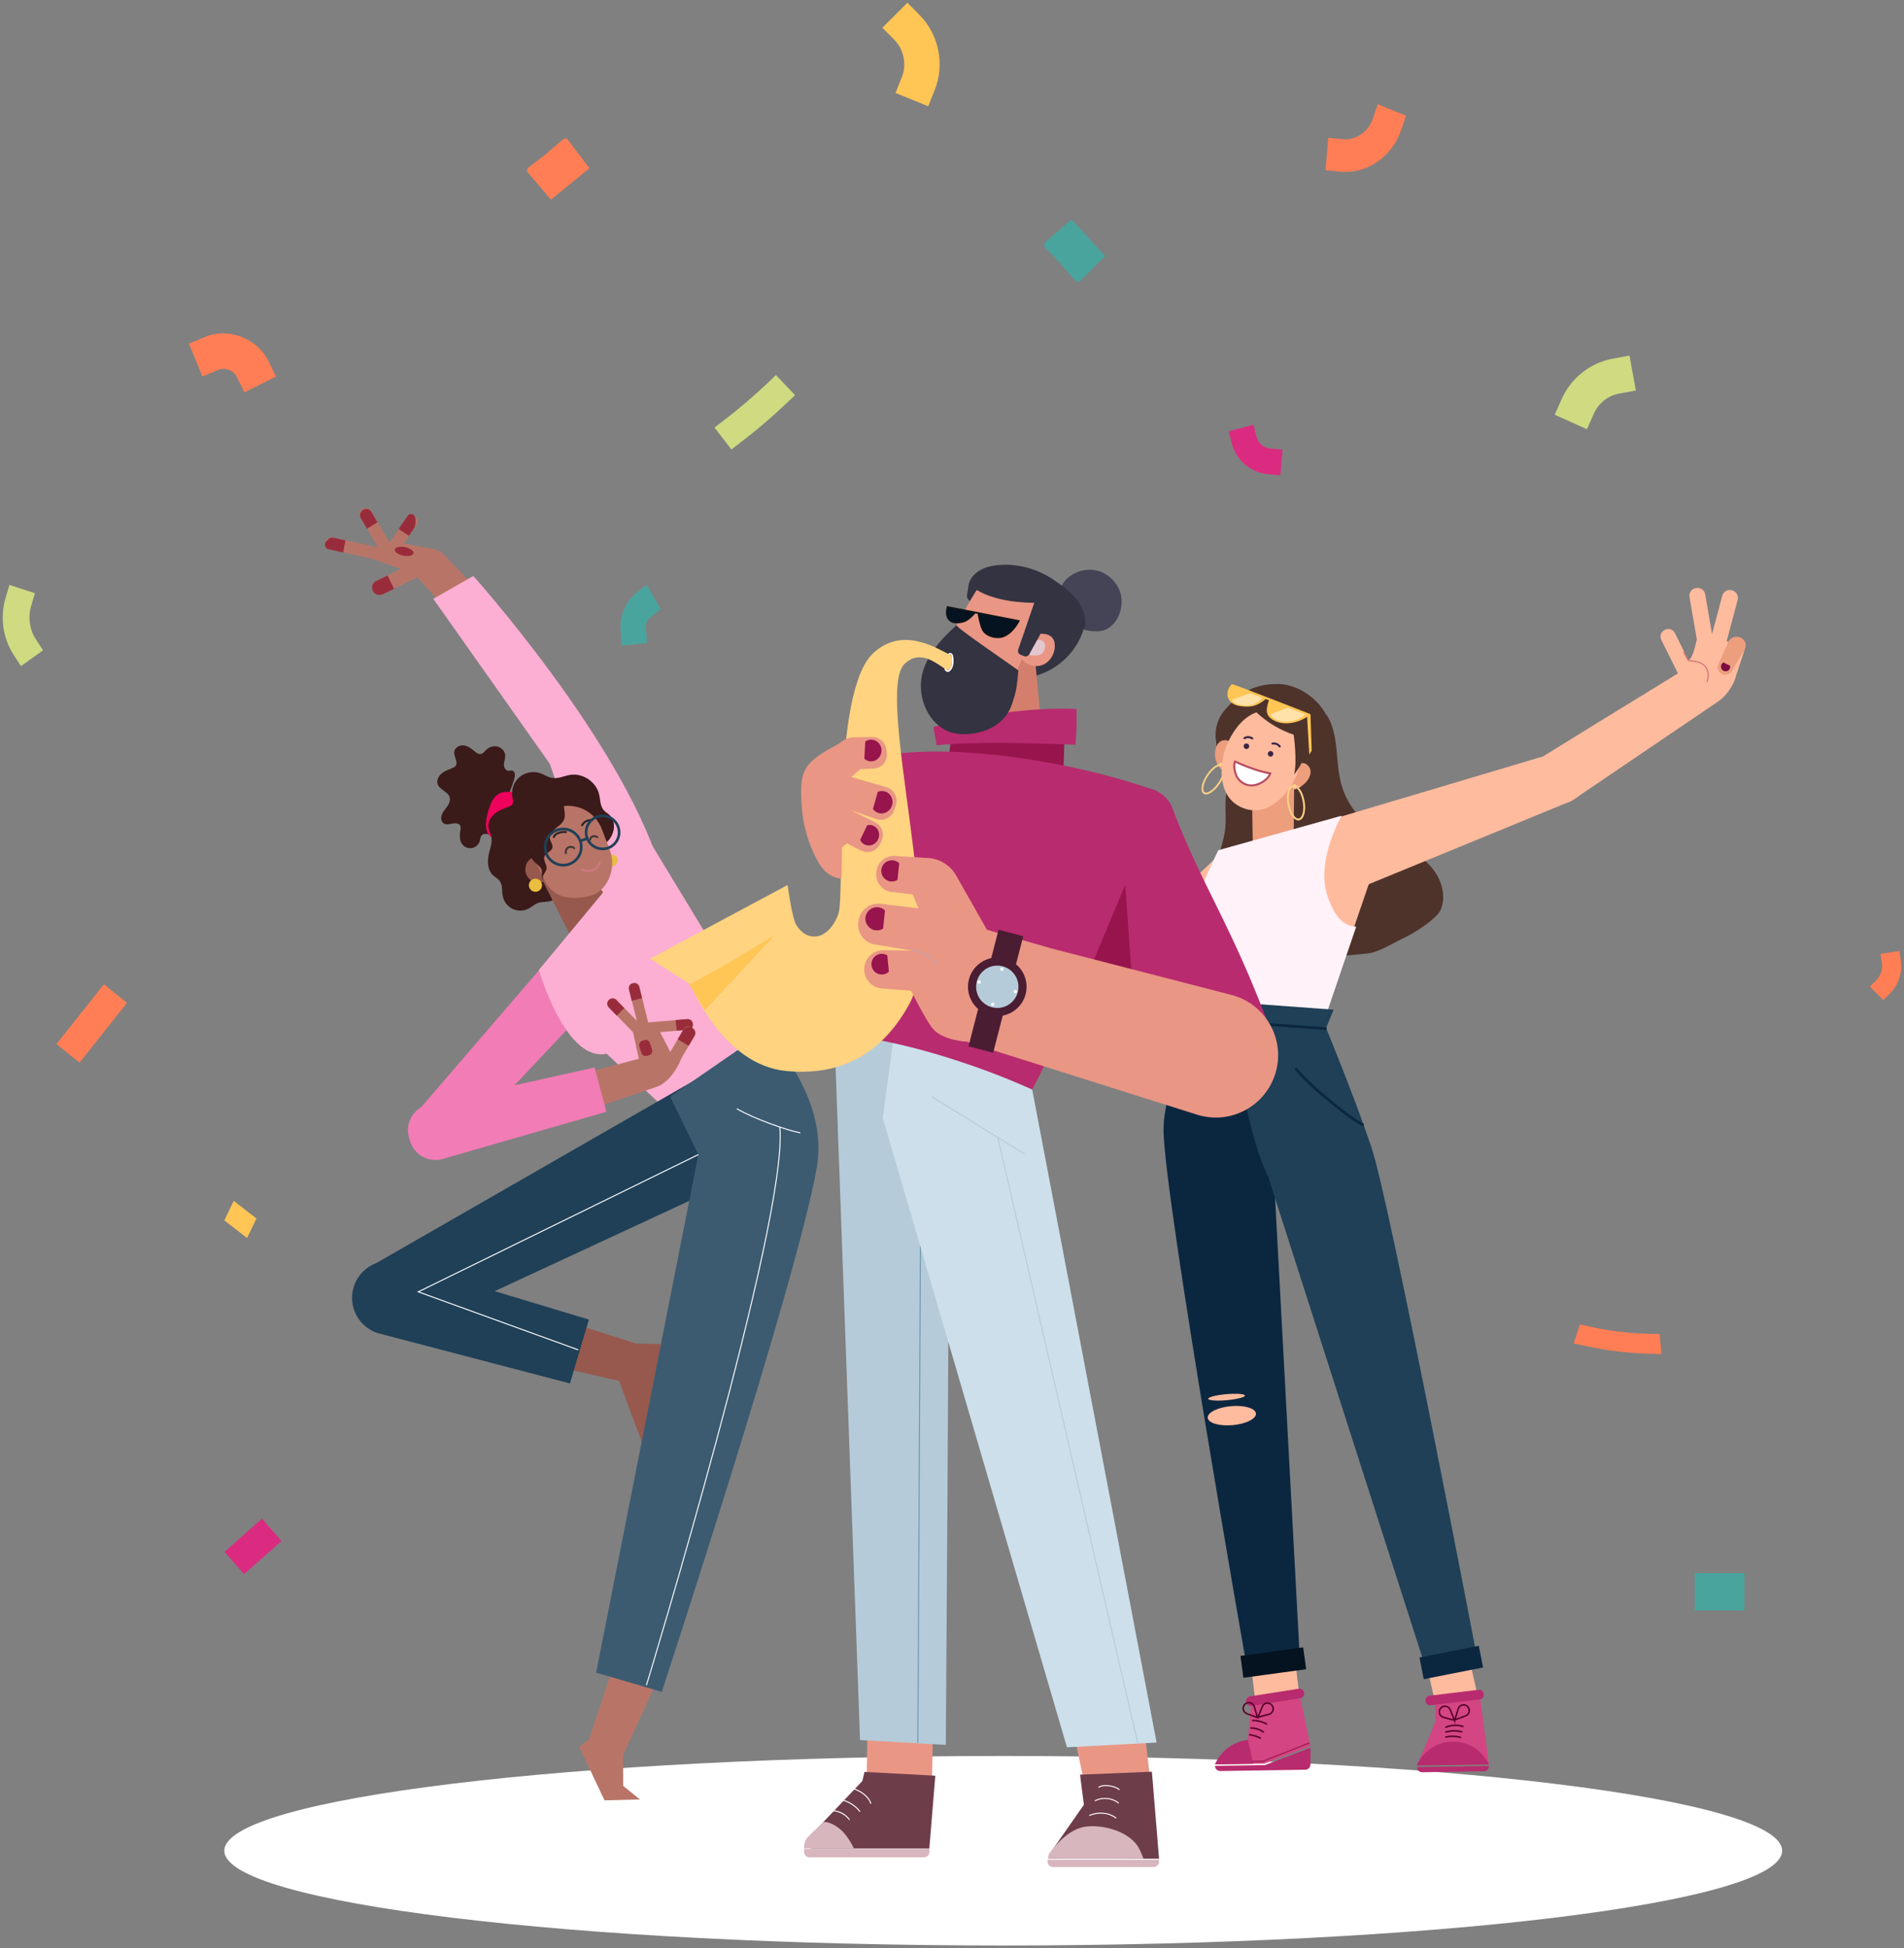 <svg width="349" height="357" viewBox="0 0 349 357" fill="none" xmlns="http://www.w3.org/2000/svg">
<rect x="0" y="0" width="349" height="357" fill="#808080" stroke="none"/>
<path d="M134.064 82.368L130.965 78.345L132.979 76.797C135.55 74.822 138.044 72.692 140.396 70.468L142.24 68.724L145.734 72.41L143.89 74.155C141.411 76.497 138.783 78.742 136.078 80.821L134.064 82.368Z" fill="#CFDA81"/>
<path d="M170.147 19.464L164.143 17.036L165.347 14.016C166.215 11.843 165.654 9.056 164.014 7.394L161.734 5.083L166.331 0.5L168.611 2.81C172.095 6.345 173.195 11.822 171.351 16.443L170.147 19.464Z" fill="#FFC555"/>
<path d="M290.881 78.655L284.977 75.994L286.301 73.023C287.966 69.28 291.492 66.493 295.499 65.749L298.68 65.156L299.855 71.557L296.674 72.15C294.756 72.505 293.003 73.892 292.206 75.685L290.881 78.655Z" fill="#CFDA81"/>
<path d="M304.56 248.126L301.809 248.039C298.235 247.929 294.646 247.492 291.141 246.746L288.446 246.173L289.602 242.695L292.296 243.272C295.308 243.915 298.391 244.288 301.466 244.386L304.216 244.473L304.56 248.126Z" fill="#FF7E55"/>
<path d="M252.548 19.107L257.734 21.203L256.763 23.998C255.096 28.794 250.452 31.934 245.722 31.465L242.965 31.193L243.473 25.247L246.23 25.52C248.448 25.739 250.797 24.15 251.579 21.902L252.548 19.107Z" fill="#FF7E55"/>
<path d="M44.806 71.9L43.365 68.984C42.83 67.897 41.206 67.283 40.093 67.747L37.103 68.988L34.637 62.968L37.627 61.727C41.845 59.976 47.127 61.973 49.158 66.084L50.599 69.001L44.806 71.9Z" fill="#FF7E55"/>
<path d="M225.214 79.024L229.755 77.829L230.344 80.118C230.616 81.177 231.678 82.084 232.762 82.18L235.098 82.388L234.682 87.099L232.346 86.892C229.269 86.619 226.579 84.325 225.803 81.313L225.214 79.024Z" fill="#DB2B80"/>
<path d="M19.047 180.36L10.348 191.319L14.585 194.725L23.285 183.765L19.047 180.36Z" fill="#FF7E55"/>
<path d="M48.015 278.282L41.148 284.365L44.733 288.462L51.6 282.378L48.015 278.282Z" fill="#DB2B80"/>
<path d="M3.834 122.061L2.459 119.927C0.533 116.936 -0.012 113.091 0.998 109.639L1.72 107.176L6.399 108.696L5.677 111.159C5.11 113.101 5.429 115.352 6.511 117.032L7.885 119.167L3.834 122.061Z" fill="#CFDA81"/>
<path d="M345.213 183.273L342.738 180.775L343.98 179.53C344.731 178.773 345.118 177.604 344.956 176.542L344.694 174.8L348.161 174.27L348.423 176.012C348.751 178.176 347.995 180.482 346.455 182.028L345.213 183.273Z" fill="#FF7E55"/>
<path d="M113.999 118.34L113.766 115.663C113.529 112.934 114.647 110.189 116.614 108.669L118.546 107.176L121.119 111.655L119.188 113.148C118.658 113.558 118.319 114.388 118.383 115.123L118.616 117.799L113.999 118.34Z" fill="#49A49E"/>
<path d="M45.286 226.855L41.117 223.63L42.84 220.054L47.01 223.279L45.286 226.855Z" fill="#FFC555"/>
<path d="M319.758 288.276H310.66V295.099H319.758V288.276Z" fill="#49A49E"/>
<path d="M100.989 36.585L96.5 31.308L96.778 31.066L96.633 30.874L100.129 28.179L103.41 25.355L103.563 25.534L103.858 25.309L108.056 30.823L100.989 36.585Z" fill="#FF7E55"/>
<path d="M197.743 51.709L197.432 51.391L197.207 51.583L194.355 48.245L191.361 45.183L191.564 44.982L191.273 44.644L196.414 40.194L202.568 46.929L197.743 51.709Z" fill="#49A49E"/>
<path d="M183.889 356.5C262.74 356.5 326.661 348.725 326.661 339.134C326.661 329.544 262.74 321.769 183.889 321.769C105.038 321.769 41.117 329.544 41.117 339.134C41.117 348.725 105.038 356.5 183.889 356.5Z" fill="white"/>
<g clip-path="url(#clip0_3389_27651)">
<path d="M107.556 184.815L99.467 177.012L76.148 204.109C74.444 206.219 74.808 209.317 76.954 210.975C79.078 212.616 82.134 212.211 83.758 210.073L107.554 184.814L107.556 184.815Z" fill="#F27CB5"/>
<path d="M68.354 108.249C68.027 107.578 68.307 106.766 68.978 106.439L75.933 103.048C76.528 102.758 77.246 103.006 77.537 103.601L77.674 103.882C77.964 104.477 77.716 105.196 77.121 105.486L70.168 108.876C69.497 109.203 68.685 108.923 68.358 108.252L68.354 108.249Z" fill="#B87567"/>
<path d="M71.043 105.459L68.891 106.504C68.333 106.776 67.975 107.527 68.339 108.281C68.602 108.822 69.343 109.238 70.131 108.916L72.226 107.895L71.043 105.461V105.459Z" fill="#992C3B"/>
<path d="M59.668 99.344C59.801 98.735 60.404 98.349 61.013 98.482L69.185 100.273C69.724 100.391 70.065 100.924 69.947 101.463L69.891 101.718C69.773 102.257 69.241 102.598 68.702 102.48L60.529 100.689C59.92 100.556 59.534 99.953 59.668 99.344Z" fill="#B87567"/>
<path d="M63.324 99.019L61.054 98.522C60.787 98.464 60.414 98.576 60.224 98.771L59.803 99.201C59.326 99.689 59.571 100.509 60.237 100.656L62.894 101.238L63.324 99.021V99.019Z" fill="#992C3B"/>
<path d="M66.476 93.238C67.014 92.923 67.706 93.106 68.02 93.644L72.133 100.697C72.411 101.174 72.251 101.785 71.774 102.063L71.548 102.195C71.071 102.473 70.46 102.312 70.182 101.835L66.069 94.782C65.755 94.244 65.937 93.552 66.476 93.238Z" fill="#B87567"/>
<path d="M69.19 95.712L68.019 93.704C67.881 93.468 67.546 93.269 67.273 93.26L67.176 93.256C66.276 93.229 65.697 94.202 66.15 94.98L67.266 96.893L69.189 95.71L69.19 95.712Z" fill="#992C3B"/>
<path d="M76.136 94.738L75.922 94.591C75.467 94.279 74.845 94.395 74.533 94.85L71.071 99.902C70.76 100.357 70.876 100.979 71.331 101.291L71.545 101.438C72 101.749 72.621 101.633 72.933 101.178L76.395 96.126C76.707 95.671 76.591 95.049 76.136 94.738Z" fill="#B87567"/>
<path d="M74.956 98.173L75.796 96.946C76.21 96.343 76.309 95.3 76.017 94.628C75.785 94.097 75.06 94.029 74.733 94.507L73.062 96.942L74.956 98.175V98.173Z" fill="#992C3B"/>
<path d="M78.142 105.891L65.727 101.54L73.762 99.5L79.778 100.703L78.142 105.891Z" fill="#B87567"/>
<path d="M75.794 101.379C75.879 100.95 75.183 100.45 74.237 100.261C73.292 100.072 72.456 100.266 72.37 100.694C72.284 101.122 72.981 101.623 73.927 101.812C74.872 102.001 75.708 101.807 75.794 101.379Z" fill="#992C3B"/>
<path d="M82.897 112.798L75.656 104.869L75.94 102.395C76.685 100.081 79.714 99.803 81.718 101.948L88.97 109.706L82.897 112.798Z" fill="#B87567"/>
<path d="M110.977 170.105L100.791 139.98L79.418 109.729L86.756 105.54C86.756 105.54 113.445 135.272 120.831 158.503C120.037 159.796 110.977 170.105 110.977 170.105Z" fill="#FCAED3"/>
<path d="M94.282 142.643C94.435 142.11 94.446 141.346 93.909 141.206C93.659 141.142 93.394 141.263 93.136 141.238C92.599 141.184 92.331 140.531 92.371 139.992C92.412 139.453 92.638 138.931 92.599 138.392C92.542 137.626 91.907 136.968 91.159 136.8C90.41 136.633 89.599 136.92 89.056 137.463C88.793 137.726 88.559 138.061 88.197 138.153C87.693 138.281 87.226 137.88 86.832 137.54C86.278 137.062 85.629 136.629 84.899 136.581C84.168 136.534 83.362 137.001 83.263 137.728C83.136 138.653 84.097 139.724 83.464 140.41C83.324 140.561 83.129 140.649 82.939 140.73C82.244 141.02 81.508 141.263 80.932 141.749C80.355 142.235 79.97 143.048 80.241 143.75C80.631 144.764 82.119 145.047 82.421 146.09C82.59 146.672 82.316 147.29 81.968 147.785C81.62 148.28 81.19 148.732 80.978 149.299C80.767 149.865 80.861 150.614 81.385 150.918C81.854 151.19 82.441 151.004 82.974 150.901C83.508 150.796 84.196 150.866 84.396 151.372C84.494 151.62 84.437 151.9 84.387 152.163C84.22 153.057 84.203 154.074 84.786 154.773C85.211 155.283 85.929 155.528 86.576 155.386C87.224 155.244 87.774 154.724 87.949 154.084C88.043 153.743 88.046 153.355 88.276 153.087C88.569 152.746 89.1 152.75 89.533 152.871C89.965 152.993 90.386 153.206 90.835 153.19C91.503 153.166 92.075 152.594 92.217 151.94C92.358 151.287 92.123 150.592 91.711 150.066C91.455 149.74 91.12 149.437 91.069 149.026C90.968 148.213 91.999 147.761 92.818 147.737C93.225 147.726 93.685 147.689 93.839 147.244C93.957 146.9 93.843 146.477 93.71 146.151C93.613 145.907 93.462 145.678 93.433 145.412C93.392 145.018 93.606 144.639 93.74 144.282C93.944 143.743 94.126 143.195 94.286 142.641L94.282 142.643Z" fill="#3B1A1A"/>
<path d="M90.923 145.839C90.421 146.302 90.11 146.933 89.856 147.568C89.438 148.613 89.148 149.717 89.08 150.841C89.019 151.825 89.243 152.995 90.137 153.414C90.687 153.672 91.357 153.556 91.881 153.251C92.406 152.945 92.808 152.469 93.175 151.985C94.334 150.454 95.268 148.573 94.966 146.676C94.874 146.096 94.532 145.235 93.879 145.092C93.638 145.039 93.371 145.131 93.127 145.12C92.746 145.103 92.383 145.114 92.016 145.224C91.613 145.344 91.234 145.552 90.925 145.839H90.923Z" fill="#EF025B"/>
<path d="M111.746 149.362C111.411 149.042 110.986 148.821 110.677 148.477C109.985 147.704 110.048 146.544 109.809 145.535C109.27 143.265 106.825 141.626 104.52 141.991C103.418 142.165 102.347 142.734 101.243 142.561C100.447 142.436 99.763 141.941 99.001 141.68C97.713 141.242 96.203 141.54 95.18 142.436C94.157 143.332 93.66 144.789 93.924 146.122C94.012 146.566 94.163 147.075 93.889 147.436C93.738 147.633 93.493 147.728 93.261 147.815C92.378 148.144 91.475 148.472 90.737 149.057C90 149.642 89.444 150.543 89.527 151.481C89.586 152.142 89.948 152.739 90.068 153.392C90.241 154.336 89.898 155.285 89.665 156.216C89.306 157.657 89.288 159.384 90.377 160.394C90.758 160.747 91.247 160.983 91.565 161.393C92.174 162.178 91.961 163.299 92.167 164.27C92.375 165.251 93.057 166.117 93.962 166.548C94.867 166.978 95.971 166.96 96.862 166.503C97.472 166.189 97.984 165.683 98.633 165.457C99.292 165.227 100.016 165.308 100.699 165.168C101.766 164.947 102.693 164.147 103.065 163.122C103.456 162.044 103.309 160.696 104.146 159.914C104.993 159.123 106.339 159.377 107.465 159.103C108.23 158.915 108.909 158.44 109.382 157.815C109.621 157.499 109.809 157.142 109.926 156.761C110.053 156.354 110.05 155.924 110.18 155.521C110.375 154.921 110.861 154.651 111.299 154.246C111.928 153.665 112.357 152.807 112.493 151.967C112.642 151.049 112.432 150.022 111.742 149.362H111.746Z" fill="#3B1A1A"/>
<path d="M98.181 156.912C97.434 157.114 96.72 157.701 96.448 158.426C96.043 159.502 96.413 160.626 97.338 161.364C97.78 161.715 99.43 161.789 99.877 161.445C99.371 159.92 98.687 158.439 98.181 156.914V156.912Z" fill="#97594D"/>
<path d="M98.146 163.418C98.812 163.418 99.351 162.878 99.351 162.213C99.351 161.547 98.812 161.008 98.146 161.008C97.481 161.008 96.941 161.547 96.941 162.213C96.941 162.878 97.481 163.418 98.146 163.418Z" fill="#EABD3F"/>
<path d="M107.093 158.183L111.964 165.788L104.696 171.72L99.164 160.788L107.093 158.183Z" fill="#97594D"/>
<path d="M141.708 191.447L118.76 153.641L98.766 177.74C98.766 177.74 103.679 194.738 111.196 193.082L121.796 203.056L141.71 191.448L141.708 191.447Z" fill="#FCAED3"/>
<path d="M112.827 156.817C113.14 157.047 113.293 157.466 113.219 157.847C113.146 158.228 112.857 158.556 112.495 158.693C112.368 158.741 112.23 158.769 112.095 158.751C111.827 158.714 111.61 158.504 111.475 158.269C111.326 158.009 111.253 157.7 111.315 157.408C111.372 157.143 111.56 156.915 111.772 156.753C111.944 156.62 112.139 156.622 112.349 156.644C112.524 156.663 112.688 156.714 112.829 156.819L112.827 156.817Z" fill="#EABD3F"/>
<path d="M97.907 157.165L99.609 160.859C101.283 164.982 105.281 164.921 108.388 164.088C111.077 163.339 113.176 159.39 111.773 155.731L110.301 151.897C108.827 148.054 104.236 146.483 100.715 148.613L100.485 148.753C97.611 150.493 96.502 154.114 97.907 157.165Z" fill="#B87567"/>
<path d="M103.377 150.198C103.093 150.897 102.411 151.331 101.826 151.808C101.241 152.284 100.68 152.963 100.805 153.706C100.901 154.269 101.381 154.777 101.256 155.334C101.09 156.064 100.027 156.256 99.782 156.964C99.534 157.68 100.275 158.408 100.185 159.161C100.135 159.584 99.832 159.926 99.633 160.303C99.434 160.68 99.368 161.214 99.705 161.475C98.908 160.93 99.699 159.501 99.076 158.748C98.871 158.5 98.73 158.209 98.537 157.952C97.922 157.13 97.626 155.914 98.253 155.1C98.421 154.883 98.651 154.701 98.734 154.438C98.888 153.954 98.487 153.493 98.176 153.09C97.683 152.451 97.35 151.587 97.657 150.844C97.942 150.154 98.7 149.742 98.962 149.043C99.3 148.132 98.68 147.175 98.472 146.228C98.421 145.994 98.401 145.733 98.531 145.534C98.621 145.398 98.769 145.312 98.914 145.238C100.435 144.471 102.378 144.62 103.765 145.612C104.041 145.81 104.361 146.118 104.234 146.489C104.138 146.769 103.908 146.848 103.684 146.993C103.141 147.343 103.467 148.364 103.509 148.895C103.544 149.333 103.544 149.784 103.377 150.196V150.198Z" fill="#3B1A1A"/>
<path d="M118.326 193.69L107.312 196.599L108.462 203.187L120.359 199.154C122.278 198.503 123.968 196.281 124.897 193.922C125.355 192.758 118.328 193.69 118.328 193.69H118.326Z" fill="#B87567"/>
<path d="M124.109 195.243L122.615 196.403L117.703 196.861L116 188.951L120.546 188.221L124.109 195.243Z" fill="#B87567"/>
<path d="M111.842 183.157L111.563 183.427C111.254 183.727 111.247 184.221 111.547 184.53L116.647 189.782C116.947 190.091 117.441 190.098 117.75 189.798L118.028 189.527C118.337 189.227 118.344 188.733 118.044 188.424L112.945 183.173C112.645 182.864 112.151 182.857 111.842 183.157Z" fill="#B87567"/>
<path d="M114.421 184.727L112.981 183.245C112.607 182.86 111.988 182.851 111.603 183.224C111.219 183.598 111.209 184.218 111.583 184.602L113.056 186.118L114.421 184.727Z" fill="#992C3B"/>
<path d="M116.228 180.135L115.851 180.228C115.433 180.331 115.177 180.753 115.28 181.171L117.029 188.279C117.131 188.698 117.554 188.953 117.972 188.851L118.349 188.758C118.768 188.655 119.023 188.232 118.92 187.814L117.172 180.706C117.069 180.288 116.646 180.032 116.228 180.135Z" fill="#B87567"/>
<path d="M117.679 182.892L117.186 180.883C117.058 180.363 116.528 180.042 116.007 180.169C115.487 180.298 115.166 180.828 115.293 181.349L115.797 183.402L117.678 182.892H117.679Z" fill="#992C3B"/>
<path d="M126.999 187.866L126.968 187.479C126.934 187.049 126.558 186.729 126.129 186.763L118.832 187.345C118.403 187.379 118.082 187.755 118.117 188.185L118.147 188.572C118.182 189.001 118.558 189.321 118.987 189.287L126.284 188.705C126.713 188.671 127.033 188.295 126.999 187.866Z" fill="#B87567"/>
<path d="M124.044 188.855L126.106 188.691C126.64 188.648 127.043 188.176 127.001 187.642C126.958 187.109 126.485 186.706 125.952 186.748L123.844 186.916L124.044 188.853V188.855Z" fill="#992C3B"/>
<path d="M118.118 190.596L117.728 190.717C117.294 190.853 117.051 191.315 117.187 191.75L117.558 192.937C117.693 193.371 118.156 193.613 118.59 193.478L118.98 193.356C119.414 193.22 119.657 192.758 119.521 192.324L119.15 191.137C119.015 190.702 118.552 190.46 118.118 190.596Z" fill="#992C3B"/>
<path d="M127.027 188.463L126.626 188.227C126.181 187.963 125.607 188.111 125.344 188.556L121.778 194.588C121.515 195.033 121.662 195.607 122.107 195.871L122.508 196.107C122.953 196.371 123.528 196.223 123.791 195.778L127.357 189.746C127.62 189.301 127.472 188.727 127.027 188.463Z" fill="#B87567"/>
<path d="M126.226 191.631L127.28 189.854C127.552 189.392 127.455 188.682 126.833 188.312C126.386 188.047 125.655 188.102 125.242 188.708L124.219 190.439L126.228 191.631H126.226Z" fill="#992C3B"/>
<path d="M105.244 155.423C104.955 155.153 104.483 155.103 104.142 155.307C103.802 155.511 103.625 155.953 103.728 156.334" stroke="#423637" stroke-width="0.368" stroke-miterlimit="10" stroke-linecap="round"/>
<path d="M109.481 153.402C109.246 153.236 108.936 153.166 108.662 153.256C108.388 153.345 108.169 153.604 108.16 153.891" stroke="#423637" stroke-width="0.368" stroke-miterlimit="10" stroke-linecap="round"/>
<g style="mix-blend-mode:multiply">
<path d="M109.947 158.008C109.809 158.685 109.263 159.246 108.608 159.47C107.955 159.695 107.214 159.606 106.594 159.297" stroke="#CE7882" stroke-width="0.368" stroke-miterlimit="10" stroke-linecap="round"/>
</g>
<path d="M108.546 150.308C107.821 150.166 107.027 150.56 106.699 151.221" stroke="#2B2324" stroke-width="0.368" stroke-miterlimit="10" stroke-linecap="round"/>
<path d="M103.721 152.472C103.166 152.388 102.584 152.491 102.091 152.761C101.839 152.901 101.598 153.1 101.516 153.375" stroke="#2B2324" stroke-width="0.368" stroke-miterlimit="10" stroke-linecap="round"/>
<path d="M78.599 202.359L108.982 195.609L111.158 203.724L81.145 212.372C78.612 213.1 75.963 211.666 75.186 209.147L74.989 208.511C74.154 205.799 75.823 202.953 78.599 202.359Z" fill="#F27CB5"/>
<path d="M97.419 155.968C97.619 155.175 96.457 154.914 96.363 154.101C96.063 151.531 96.808 150.394 98.175 148.197C99.146 148.083 99.985 148.805 100.237 149.75C100.323 150.076 100.344 150.416 100.357 150.753C100.395 151.687 100.393 152.64 100.106 153.53C99.812 154.439 99.236 155.23 98.863 156.111C98.489 156.991 99.427 159.04 99.334 159.723C99.135 158.118 96.874 158.141 97.421 155.97L97.419 155.968Z" fill="#3B1A1A"/>
<path d="M105.602 242.706L116.616 246.19L121.154 246.323L117.679 264.279C117.679 264.279 113.443 253.072 113.496 253.013C113.466 253.07 102.477 250.517 102.477 250.517L105.602 242.704V242.706Z" fill="#97594D"/>
<path d="M130.153 196.322L68.176 231.913C64.782 234.003 63.91 238.553 66.29 241.748L66.41 241.908C68.374 244.546 71.949 245.394 74.89 243.922L131.01 217.884L130.151 196.322H130.153Z" fill="#1F4057"/>
<path d="M107.944 241.807L73.569 231.429C69.844 230.116 65.789 232.252 64.764 236.067C63.817 239.597 65.839 243.242 69.334 244.309L104.474 253.503L107.944 241.805V241.807Z" fill="#1F4057"/>
<path d="M112.905 303.87L107.949 318.758L106.172 320.097L110.806 329.897L117.311 329.739L114.235 327.259L114.217 321.624L120.668 307.45L112.905 303.87Z" fill="#B87567"/>
<path d="M122.846 200.96L128.003 211.573L109.273 306.501L121.295 310.017C121.295 310.017 146.132 234.572 149.714 213.946C152.046 200.515 140.148 189.02 140.148 189.02L122.848 200.959L122.846 200.96Z" fill="#3C5B71"/>
<path d="M128.004 211.572L76.668 236.72L105.997 247.355" stroke="white" stroke-width="0.184" stroke-miterlimit="10"/>
<path d="M110.456 155.554C112.127 155.554 113.482 154.199 113.482 152.528C113.482 150.857 112.127 149.502 110.456 149.502C108.785 149.502 107.43 150.857 107.43 152.528C107.43 154.199 108.785 155.554 110.456 155.554Z" stroke="#1F4057" stroke-width="0.488" stroke-miterlimit="10" stroke-linecap="round"/>
<path d="M103.235 158.532C105.065 158.532 106.548 157.048 106.548 155.218C106.548 153.389 105.065 151.905 103.235 151.905C101.405 151.905 99.922 153.389 99.922 155.218C99.922 157.048 101.405 158.532 103.235 158.532Z" stroke="#1F4057" stroke-width="0.488" stroke-miterlimit="10" stroke-linecap="round"/>
<path d="M107.646 153.637C107.543 153.657 106.687 154.018 106.43 154.084" stroke="#1F4057" stroke-width="0.488" stroke-miterlimit="10" stroke-linecap="round"/>
<path d="M135.059 203.165C138.191 204.999 144.233 207.12 146.694 207.586" stroke="white" stroke-width="0.184" stroke-miterlimit="10"/>
<path d="M142.937 206.527C144.593 223.262 118.492 308.794 118.492 308.794" stroke="white" stroke-width="0.184" stroke-miterlimit="10"/>
<path d="M243.212 131.049C245.491 134.723 244.719 139.474 245.843 143.65C246.529 146.2 247.954 148.547 249.899 150.332C251.831 152.105 254.209 153.295 256.503 154.563C258.797 155.83 261.093 157.241 262.697 159.315C264.301 161.388 265.1 164.267 264.092 166.688C263.385 168.386 259.025 171.11 257.349 171.87C255.675 172.632 252.697 174.488 250.868 174.688C243.08 175.536 241.992 175.564 234.573 173.044C230.839 171.774 223.914 165.676 223.055 161.826C222.319 158.524 224.209 155.243 224.582 151.881C224.856 149.41 224.31 146.851 224.974 144.454C225.949 140.935 229.253 138.634 232.428 136.833C234.95 135.401 237.539 134.092 240.186 132.909" fill="#4E332B"/>
<path d="M240.232 153.675C243 153.675 245.245 151.431 245.245 148.662C245.245 145.894 243 143.649 240.232 143.649C237.463 143.649 235.219 145.894 235.219 148.662C235.219 151.431 237.463 153.675 240.232 153.675Z" fill="#4E332B"/>
<path d="M223.778 156.345L192.361 186.161C190.512 187.938 189.123 191.145 190.889 193.728C191.619 195.266 194.721 196.877 197.193 195.483L229.006 165.199L223.778 156.345Z" fill="#FFBB9E"/>
<path d="M214.317 202.491L194.077 195.922C192.236 194.11 189.929 189.399 191.741 187.557C193.553 185.716 196.513 185.694 198.352 187.504L219.942 195.83L216.232 200.299L214.317 202.491Z" fill="#FFBB9E"/>
<path d="M230.051 311.407L238.141 310.433L237.084 301.664L228.995 302.639L230.051 311.407Z" fill="#FFBB9E"/>
<path d="M229.292 312.161L228.725 318.912L222.852 323.311L231.765 323.173L240.201 319.939L238.354 311.189L229.292 312.161Z" fill="#D44583"/>
<path d="M240.02 319.379L231.513 322.721L224.129 322.996" stroke="#97144D" stroke-width="0.184" stroke-miterlimit="10"/>
<path d="M223.678 324.53L239.254 324.289C239.786 324.282 240.211 323.842 240.203 323.311V320.259L231.846 323.439L222.703 323.581C222.71 324.113 223.15 324.538 223.682 324.53H223.678Z" fill="#B82B6E"/>
<path d="M229.377 312.596L238.353 311.187C238.809 311.116 239.122 310.687 239.05 310.231L239.036 310.14C238.964 309.683 238.536 309.371 238.079 309.443L229.103 310.852C228.646 310.923 228.334 311.352 228.406 311.808L228.42 311.899C228.492 312.356 228.92 312.668 229.377 312.596Z" fill="#B82B6E"/>
<path d="M238.288 304.567L228.623 305.997C228.623 305.997 213.529 220.3 213.277 207.318C213.082 197.275 222.006 186.164 222.006 186.164L232.101 186.863L233.724 219.579L238.288 304.567Z" fill="#0B2740"/>
<path d="M231.031 318.501C230.418 318.179 229.747 317.969 229.059 317.883" stroke="#550029" stroke-width="0.276" stroke-miterlimit="10" stroke-linecap="round"/>
<path d="M231.569 317.383C230.922 316.905 230.114 316.646 229.309 316.657" stroke="#550029" stroke-width="0.276" stroke-miterlimit="10" stroke-linecap="round"/>
<path d="M232.154 315.901C231.378 315.486 230.502 315.261 229.621 315.252" stroke="#550029" stroke-width="0.276" stroke-miterlimit="10" stroke-linecap="round"/>
<path d="M230.582 314.668L232.596 314.133C233.345 313.934 233.623 313.017 233.11 312.437C232.596 311.856 231.653 312.018 231.362 312.737L230.582 314.668Z" stroke="#550029" stroke-width="0.276" stroke-miterlimit="10" stroke-linecap="round"/>
<path d="M230.51 314.737L229.913 312.741C229.69 311.999 228.765 311.749 228.2 312.281C227.635 312.813 227.826 313.751 228.555 314.017L230.51 314.737V314.737Z" stroke="#550029" stroke-width="0.276" stroke-miterlimit="10" stroke-linecap="round"/>
<path d="M225.948 261.147C228.389 260.93 230.298 259.975 230.213 259.015C230.127 258.054 228.079 257.452 225.638 257.669C223.198 257.886 221.288 258.84 221.373 259.8C221.459 260.761 223.507 261.363 225.948 261.147Z" fill="#FFBB9E"/>
<path d="M224.878 256.575C226.737 256.41 228.222 256.029 228.195 255.725C228.168 255.42 226.639 255.307 224.78 255.472C222.921 255.638 221.436 256.018 221.463 256.323C221.49 256.628 223.019 256.741 224.878 256.575Z" fill="#FFBB9E"/>
<path d="M238.87 301.864L227.371 303.436L227.919 307.444L239.418 305.873L238.87 301.864Z" fill="#051320"/>
<path d="M229.741 323.202L222.699 323.311C223.737 320.899 226.007 319.138 228.729 318.835C229.123 320.272 229.366 321.758 229.741 323.2V323.202Z" fill="#B82B6E"/>
<path d="M234.637 154.289L232.688 183.136L243.668 183.148L255.545 148.408L234.637 154.289Z" fill="#FFBB9E"/>
<path d="M244.305 136.662C244.729 130.873 240.296 125.83 234.404 125.398C228.512 124.967 223.391 129.31 222.967 135.098C222.543 140.887 226.976 145.93 232.868 146.362C238.76 146.793 243.881 142.45 244.305 136.662Z" fill="#4E332B"/>
<path d="M224.609 140.069C226.173 142.62 228.454 143.893 231.267 144.714C234.05 145.527 236.804 145.481 239.423 144.14C241.526 143.064 242.834 141.426 243.666 139.414C244.111 137.583 244.094 135.115 243.642 132.962C242.22 126.196 230.481 125.793 227.679 127.511C225.665 128.746 222.584 130.953 222.817 135.181C223.101 136.905 223.693 138.573 224.609 140.069Z" fill="#4E332B"/>
<path d="M225.817 137.968C225.817 137.968 226.163 135.181 224.13 135.685C222.096 136.189 222.25 140.52 224.506 141.373C224.506 141.373 226.075 139.12 225.817 137.968Z" fill="#EC9E7D"/>
<path d="M221.192 141.97C222.189 140.473 223.499 139.652 224.176 140.101C224.853 140.552 224.601 142.077 223.606 143.574C222.608 145.072 221.299 145.894 220.622 145.443C219.945 144.993 220.197 143.468 221.192 141.97ZM221.459 142.149C220.517 143.565 220.355 144.882 220.798 145.177C221.242 145.473 222.393 144.814 223.335 143.398C224.277 141.981 224.441 140.666 223.996 140.37C223.552 140.073 222.401 140.732 221.457 142.149H221.459Z" fill="#FDD185"/>
<path d="M224.13 140.207C224.202 140.023 224.11 139.817 223.928 139.745C223.745 139.674 223.538 139.764 223.466 139.948C223.394 140.132 223.486 140.338 223.668 140.409C223.852 140.481 224.058 140.389 224.13 140.207Z" fill="#FDD185"/>
<path d="M237.226 143.304L237.105 155.549L229.634 154.704L229.434 142.916L237.226 143.304Z" fill="#EC9E7D"/>
<path d="M225.206 134.556C225.206 134.556 225.037 131.257 227.098 128.794C227.741 128.025 228.656 127.495 229.655 127.409C229.907 127.387 230.157 127.396 230.374 127.457C230.374 127.457 230.15 125.531 233.862 125.354C237.574 125.176 242.355 127.874 242.874 132.948C243.393 138.02 238.768 142.591 237.642 143.116C236.516 143.64 225.44 138.745 225.206 134.558" fill="#4E332B"/>
<path d="M236.936 140.711C236.936 140.711 238.823 138.823 239.982 140.569C241.139 142.315 238.1 145.402 235.859 144.508C235.859 144.508 236.227 141.787 237.195 141.112" fill="#EC9E7D"/>
<path d="M238.529 138.997C239.681 132.111 234.622 130.658 234.622 130.658C234.622 130.658 229.913 128.31 226.106 134.162C224.692 136.336 223.877 138.875 223.915 141.471C223.952 143.923 224.719 146.846 227.848 148.064C230.978 149.282 233.518 147.646 235.203 145.866C236.986 143.98 238.101 141.559 238.529 139" fill="#FFBB9E"/>
<path d="M235.989 147.364C235.672 145.554 236.116 144.015 236.995 143.862C237.874 143.709 238.812 145.006 239.129 146.816C239.445 148.626 239.002 150.166 238.123 150.319C237.243 150.472 236.305 149.175 235.991 147.364H235.989ZM236.325 147.306C236.627 149.037 237.468 150.087 238.064 149.984C238.66 149.879 239.094 148.606 238.792 146.875C238.491 145.144 237.65 144.094 237.054 144.197C236.458 144.3 236.024 145.574 236.325 147.306Z" fill="#FDD185"/>
<path d="M238.493 144.104C238.493 144.104 237.821 144.492 237.339 144.59C236.857 144.686 237.17 144.205 237.17 144.205L237.312 143.863L238.493 144.106V144.104Z" fill="#FFBB9E"/>
<path d="M236.923 143.902C236.995 143.718 237.201 143.628 237.385 143.699C237.569 143.771 237.659 143.977 237.587 144.161C237.515 144.345 237.309 144.435 237.125 144.364C236.941 144.292 236.851 144.086 236.923 143.902Z" fill="#FDD185"/>
<path d="M228.102 135.263C228.578 134.991 229.058 135.02 229.542 135.305" stroke="#3B2645" stroke-width="0.368" stroke-miterlimit="10" stroke-linecap="round"/>
<path d="M233.234 136.26C233.773 136.164 234.217 136.353 234.577 136.786" stroke="#3B2645" stroke-width="0.368" stroke-miterlimit="10" stroke-linecap="round"/>
<path d="M230.055 130.277C230.055 130.277 232.783 133.2 237.126 134.623C237.126 134.623 237.825 139.593 237.202 141.913C237.202 141.913 240.084 138.749 239.518 134.661C238.949 130.574 232.345 126.874 230.055 130.277Z" fill="#4E332B"/>
<path d="M232.87 141.727C232.652 142.064 232.576 142.329 232.136 142.742C231.327 143.504 230.043 144.113 228.833 143.876C228.181 143.747 227.096 143.247 226.596 142.078C226.334 141.469 226.084 140.329 226.367 139.534C227.709 140.191 230.897 141.444 232.87 141.725V141.727Z" fill="white" stroke="#B74B62" stroke-width="0.368" stroke-linecap="round" stroke-linejoin="round"/>
<path d="M242.895 165.313L287.722 146.896C289.983 145.967 291.148 143.454 290.395 141.129C289.613 138.714 287.045 137.363 284.612 138.086L244.751 149.946L242.896 165.313H242.895Z" fill="#FFBB9E"/>
<path d="M288.467 146.488L314.924 128.549C318.088 126.404 318.995 122.144 316.979 118.895L316.396 117.955L283.22 138.367C280.937 139.771 280.236 142.766 281.657 145.038L281.666 145.051C283.117 147.371 286.204 148.024 288.469 146.488H288.467Z" fill="#FFBB9E"/>
<path d="M263.424 313.552L271.102 311.799L269.136 303.188L261.458 304.941L263.424 313.552Z" fill="#FFBB9E"/>
<path d="M259.742 323.419C259.742 323.419 261.88 318.612 263.063 315.555C263.212 315.168 262.945 311.221 262.945 311.221L271.295 311.092L272.916 323.325L259.744 323.421L259.742 323.419Z" fill="#D44583"/>
<path d="M259.676 323.529C260.77 320.985 263.278 319.184 266.228 319.138C269.177 319.092 271.742 320.814 272.914 323.323L259.676 323.529Z" fill="#B82B6E"/>
<path d="M266.684 315.149L268.637 314.425C269.364 314.154 269.552 313.216 268.987 312.686C268.42 312.156 267.497 312.408 267.276 313.152L266.684 315.149V315.149Z" stroke="#550029" stroke-width="0.276" stroke-miterlimit="10" stroke-linecap="round"/>
<path d="M266.615 315.225L265.828 313.295C265.535 312.578 264.589 312.42 264.08 313.001C263.568 313.584 263.85 314.5 264.599 314.695L266.615 315.223V315.225Z" stroke="#550029" stroke-width="0.276" stroke-miterlimit="10" stroke-linecap="round"/>
<path d="M272.017 324.575L260.677 324.751C260.173 324.759 259.757 324.355 259.749 323.851L259.748 323.801L272.915 323.597L272.915 323.646C272.923 324.15 272.52 324.567 272.016 324.575L272.017 324.575Z" fill="#B82B6E"/>
<path d="M267.68 318.351C266.876 318.144 266.028 318.11 265.209 318.252C265.147 318.263 265.084 318.276 265.027 318.305" stroke="#550029" stroke-width="0.276" stroke-miterlimit="10" stroke-linecap="round"/>
<path d="M267.928 317.343C266.979 317.093 265.963 317.105 265.02 317.38" stroke="#550029" stroke-width="0.276" stroke-miterlimit="10" stroke-linecap="round"/>
<path d="M268.14 316.367C267.136 316.03 266.008 316.076 265.035 316.494" stroke="#550029" stroke-width="0.276" stroke-miterlimit="10" stroke-linecap="round"/>
<path d="M262.226 312.482L271.247 311.395C271.706 311.34 272.033 310.923 271.978 310.464L271.967 310.373C271.912 309.914 271.495 309.586 271.036 309.642L262.015 310.729C261.556 310.784 261.229 311.201 261.284 311.66L261.295 311.751C261.351 312.21 261.768 312.537 262.226 312.482Z" fill="#B82B6E"/>
<path d="M271.082 305.491L261.626 306.587L232.43 215.545C232.43 215.545 229.102 209.104 227.674 197.612C226.734 190.049 227.985 186.749 227.985 186.749L242.982 188.182C242.982 188.182 247.958 200.145 251.374 210.204C254.79 220.263 271.084 305.491 271.084 305.491H271.082Z" fill="#1F4057"/>
<path d="M248.59 169.808L242.608 187.351L222.002 186.164C222.002 186.164 222.034 186.955 222.102 186.928C222.195 182.476 222.319 177.996 222.906 173.583C220.777 173.73 218.676 172.027 218.4 169.911C217.964 166.567 223.31 155.799 223.31 155.799L245.897 149.479C243.452 154.204 241.769 159.779 243.377 164.343C244.672 168.018 246.261 169.725 248.588 169.808H248.59Z" fill="#FFF2F8"/>
<path d="M242.967 188.607L244.448 185.014L220.785 183.281L221.718 187.358L242.967 188.607Z" fill="#1F4057"/>
<path d="M229.104 187.011C229.641 187.011 230.075 186.576 230.075 186.04C230.075 185.503 229.641 185.068 229.104 185.068C228.568 185.068 228.133 185.503 228.133 186.04C228.133 186.576 228.568 187.011 229.104 187.011Z" fill="#ED88B0"/>
<path d="M228.893 197.351C229.43 197.351 229.865 196.916 229.865 196.38C229.865 195.843 229.43 195.408 228.893 195.408C228.357 195.408 227.922 195.843 227.922 196.38C227.922 196.916 228.357 197.351 228.893 197.351Z" fill="#ED88B0"/>
<path d="M229.214 191.535C229.75 191.535 230.185 191.101 230.185 190.564C230.185 190.028 229.75 189.593 229.214 189.593C228.677 189.593 228.242 190.028 228.242 190.564C228.242 191.101 228.677 191.535 229.214 191.535Z" fill="#ED88B0"/>
<path d="M237.445 195.75C240.488 199.534 248.674 205.822 249.957 206.16" stroke="#0B2740" stroke-width="0.488" stroke-miterlimit="10"/>
<path d="M221.531 186.919L243.176 188.503" stroke="#0B2740" stroke-width="0.488" stroke-miterlimit="10"/>
<path d="M271.059 301.584L260.188 303.73L260.971 307.699L271.843 305.552L271.059 301.584Z" fill="#0B2740"/>
<path d="M240.433 137.543L240.208 130.887C240.269 130.836 225.902 125.297 225.843 125.35C224.375 126.654 224.759 128.981 227.165 129.359C228.85 129.623 230.228 129.622 232.002 128.089L232.596 128.317C231.948 130.175 231.937 131.297 233.762 132.133C235.49 132.922 237.824 132.526 239.592 131.349L239.986 138.27L240.435 137.547L240.433 137.543Z" fill="#FFC555"/>
<path d="M231.376 127.889C230.641 127.606 229.918 127.328 229.259 127.078C228.946 127.15 228.637 127.229 228.33 127.319C227.835 127.464 227.353 127.647 226.875 127.842C226.638 127.937 226.4 128.033 226.167 128.136C226.043 128.191 225.922 128.248 225.797 128.296C226.073 128.728 226.571 129.067 227.3 129.181C228.626 129.389 229.717 129.389 231.099 128.237C231.185 128.116 231.279 128 231.376 127.889Z" fill="#FFE2AA"/>
<path d="M238.75 131.319C238.91 131.185 239.072 131.052 239.237 130.924C239.14 130.867 237.79 130.333 236.042 129.654C235.773 129.754 235.505 129.851 235.238 129.95C234.771 130.127 234.303 130.3 233.849 130.506C233.538 130.646 233.222 130.789 232.891 130.876C233.047 131.293 233.406 131.636 234.055 131.932C235.446 132.568 237.326 132.248 238.75 131.301V131.321V131.319Z" fill="#FFE2AA"/>
<path d="M210.316 192.101C210.121 192.745 209.931 193.391 209.749 194.039C209.289 195.676 208.868 197.324 208.485 198.98C208.369 199.484 208.259 199.988 208.152 200.492L214.639 202.596L216.554 200.404L220.264 195.935L210.318 192.1L210.316 192.101Z" fill="#FFBB9E"/>
<path d="M313.097 120.886L313.188 120.87C313.958 120.737 314.474 120.006 314.342 119.236L312.561 108.902C312.428 108.132 311.696 107.616 310.926 107.749L310.836 107.764C310.066 107.897 309.549 108.629 309.682 109.399L311.463 119.732C311.596 120.502 312.327 121.019 313.097 120.886Z" fill="#FFBB9E"/>
<path d="M313.997 121.03L314.086 121.054C314.841 121.254 315.616 120.805 315.816 120.05L318.509 109.916C318.71 109.16 318.26 108.386 317.505 108.185L317.416 108.161C316.661 107.961 315.886 108.41 315.686 109.165L312.993 119.3C312.792 120.055 313.242 120.829 313.997 121.03Z" fill="#FFBB9E"/>
<path d="M309.835 124.916L309.912 124.878C310.58 124.546 310.852 123.735 310.52 123.067L307.008 116.008C306.676 115.34 305.865 115.068 305.197 115.401L305.12 115.439C304.452 115.771 304.18 116.582 304.512 117.25L308.024 124.309C308.357 124.976 309.167 125.248 309.835 124.916Z" fill="#FFBB9E"/>
<path d="M311.9 129.009C314.652 129.664 317.57 126.539 318.225 123.787L319.763 119.132C319.891 118.593 313.339 116.329 313.339 116.329C310.73 112.666 311.28 119.911 309.479 121.011L308.254 123.612C308.287 127.376 311.898 129.009 311.898 129.009H311.9Z" fill="#FFBB9E"/>
<path d="M318.901 117.706L318.691 117.48C317.968 117.163 317.036 117.254 316.808 117.655L314.939 121.808C314.71 122.211 314.88 123.173 315.601 123.49C316.324 123.806 317.115 123.532 317.453 122.977L319.799 118.994C320.027 118.591 319.622 118.023 318.901 117.704V117.706Z" fill="#EC9E7D"/>
<path d="M315.914 121.374C316.402 121.648 316.577 121.751 317.095 121.961C317.208 122.206 317.095 122.513 316.943 122.728C316.783 122.956 316.455 123.041 316.179 122.998C315.837 122.945 315.587 122.743 315.48 122.382C315.381 122.049 315.484 121.643 315.914 121.376V121.374Z" fill="#7C0D42"/>
<path d="M308.594 119.42C308.846 119.893 309.42 120.971 309.48 121.013C309.545 121.059 310.741 121.184 311.237 121.324C311.734 121.464 312.218 121.705 312.558 122.095C312.889 122.476 313.064 122.976 313.103 123.478C313.141 123.98 313.049 124.486 312.895 124.966C312.902 124.935 312.909 124.904 312.917 124.873" stroke="#D36770" stroke-width="0.184" stroke-miterlimit="10"/>
<path d="M319.95 118.609C320.15 117.776 319.594 116.929 318.71 116.717C317.826 116.506 316.947 117.009 316.748 117.842C316.548 118.675 317.104 119.522 317.988 119.734C318.872 119.945 319.751 119.442 319.95 118.609Z" fill="#EC9E7D"/>
<path d="M228.467 137.252C228.748 137.252 228.976 137.023 228.976 136.742C228.976 136.461 228.748 136.232 228.467 136.232C228.185 136.232 227.957 136.461 227.957 136.742C227.957 137.023 228.185 137.252 228.467 137.252Z" fill="#3B2645"/>
<path d="M232.892 138.642C233.174 138.642 233.402 138.414 233.402 138.133C233.402 137.851 233.174 137.623 232.892 137.623C232.611 137.623 232.383 137.851 232.383 138.133C232.383 138.414 232.611 138.642 232.892 138.642Z" fill="#3B2645"/>
<path d="M205.331 108.534C204.691 106.522 202.901 104.92 200.829 104.509C198.734 104.094 196.433 104.912 195.081 106.57C193.866 108.06 194.03 110.466 194.689 112.192C195.196 113.52 196.214 114.486 197.527 115.008C199.085 115.63 201.539 116.092 203.039 115.186C205.208 113.877 206.076 110.878 205.329 108.533L205.331 108.534Z" fill="#454457"/>
<path d="M198.637 115.245C197.426 119.362 193.951 122.734 189.801 123.821C189.308 123.563 181.552 113.891 177.483 109.847C177.007 109.374 177.4 108.493 177.45 107.812C177.511 106.97 177.814 106.159 178.373 105.526C179.58 104.165 181.317 103.692 183.035 103.545C186.558 103.243 190.075 104.209 193.011 106.175C195.767 108.022 197.752 109.501 198.789 112.686C198.94 113.151 199.097 115.073 198.637 115.243V115.245Z" fill="#333341"/>
<path d="M177.459 118.782L174.109 135.193C177.434 135.319 191.198 136.772 191.198 136.772L189.772 121.303L177.457 118.782H177.459Z" fill="#D47F6D"/>
<path d="M195.159 133.736C195.086 136.161 195.01 138.587 194.937 141.012C188.046 139.77 180.818 138.928 173.844 139.546C173.844 138.334 174.208 137.132 174.208 135.918C181.274 134.555 187.965 133.608 195.159 133.736Z" fill="#97144D"/>
<path d="M197.308 129.916C197.389 132.099 197.326 134.288 197.124 136.465C188.811 136.2 179.938 135.83 171.653 136.564C171.551 135.229 171.218 134.524 171.117 133.188C179.535 131.067 188.634 129.539 197.308 129.916Z" fill="#B82B6E"/>
<path d="M171.09 313.81L170.761 329.353L158.844 326.834L159.09 311.661L171.09 313.81Z" fill="#E99685"/>
<path d="M152.842 186.768L157.645 318.858L173.366 319.742C173.366 319.742 173.984 234.105 173.907 218.394C173.813 199.314 171.797 188.96 171.797 188.96L152.84 186.769L152.842 186.768Z" fill="#B5CBD9"/>
<path d="M171.439 325.385L170.344 338.739H148.973C147.844 338.739 147.457 337.468 148.25 336.662C148.25 336.662 158.052 326.408 158.066 326.36L158.458 324.693L171.437 325.385H171.439Z" fill="#6E3D4A"/>
<path d="M150.943 333.85C151.822 333.841 152.825 334.24 153.973 335.165C155.121 336.09 156.116 337.855 156.541 338.738H147.383C147.383 338.738 147.352 337.413 147.915 336.808C148.87 335.781 150.235 334.565 150.941 333.85H150.943Z" fill="#D7B6BE"/>
<path d="M168.242 319.406L168.746 222.217" stroke="#6C96B2" stroke-width="0.184" stroke-miterlimit="10"/>
<path d="M209.008 310.402L211.002 327.551L198.853 327.191L195.461 311.195L209.008 310.402Z" fill="#E99685"/>
<path d="M189.197 199.633L212.004 319.308L195.569 320.178L161.805 204.845L163.979 188.779L189.197 199.633Z" fill="#CDDFEA"/>
<path d="M192.639 340.596H212.451L211.142 324.65L197.97 325.197L198.671 330.717L192.363 339.754C192.103 340.114 192.194 340.594 192.639 340.594V340.596Z" fill="#6E3D4A"/>
<path d="M192.092 340.597C192.092 340.597 192.134 339.856 192.412 339.501C194.24 337.157 196.466 334.955 199.292 334.685C202.467 334.379 206.772 335.636 208.543 338.29C208.978 338.941 209.614 340.599 209.614 340.599C209.614 340.599 197.41 340.682 192.09 340.599L192.092 340.597Z" fill="#D7B6BE"/>
<path d="M160.785 138.665C174.209 135.919 196.615 139.473 211.851 144.872C209.839 147.501 209.478 151.607 207.896 154.515C200.182 168.688 196.913 185.461 189.2 199.634C179.57 195.278 164.22 190.195 153.664 189.674C155.104 185.647 154.898 181.149 154.875 176.872C154.836 169.9 156.052 162.991 157.262 156.125C158.258 150.485 159.79 144.307 160.785 138.667V138.665Z" fill="#B82B6E"/>
<path d="M191.644 107.537C191.269 112.945 188.592 117.883 186.41 122.846C182.027 121.593 177.459 120.23 172.961 119.489C174.705 115.579 176.719 111.793 178.989 108.166C183.003 107.641 187.602 107.305 191.644 107.538V107.537Z" fill="#E99685"/>
<path d="M188.748 116.359C189.623 116.129 190.541 116.061 191.441 116.162C192.004 116.224 193.036 116.548 193.266 117.633C193.597 119.197 192.819 120.961 191.406 121.705C189.991 122.45 188.017 121.993 187.191 120.625C187.718 119.201 187.981 117.668 188.75 116.359H188.748Z" fill="#E99685"/>
<g style="mix-blend-mode:multiply">
<path d="M189.866 117.413C190.604 117.006 191.203 117.475 191.395 117.718C191.753 118.171 191.536 119.433 190.847 119.878C190.361 120.191 189.211 120.137 188.645 120.027C188.665 119.743 189.866 117.413 189.866 117.413Z" fill="#E2C7CF"/>
</g>
<path d="M175.335 114.558C175.221 115.038 186.689 122.747 186.663 122.885C186.636 123.023 186.453 125.68 186.155 126.811C185.788 128.198 185.409 129.613 184.625 130.814C183.138 133.088 180.377 134.267 177.671 134.497C176.698 134.58 175.708 134.556 174.759 134.326C170.767 133.362 168.403 128.807 168.841 124.723C169.279 120.639 172.285 117.304 175.338 114.556L175.335 114.558Z" fill="#333341"/>
<path d="M173.647 111.166L186.824 113.74C186.824 113.74 185.692 116.118 183.774 116.718C182.547 117.102 180.722 116.591 180.113 115.46C179.633 114.566 179.263 112.388 179.263 112.388L178.737 112.307C178.737 112.307 178.008 113.236 177.039 113.782C176.434 114.122 175.019 114.275 174.41 113.944C172.96 113.155 173.647 111.168 173.647 111.168V111.166Z" fill="#051320" stroke="#141414" stroke-width="0.184" stroke-miterlimit="10"/>
<path d="M189.326 110.463C190.485 110.485 191.756 110.425 192.496 109.81C193.381 109.076 193.103 107.781 192.194 106.924C191.285 106.067 189.911 105.57 188.561 105.224C185.617 104.47 180.88 103.686 178.756 105.585C176.419 107.671 181.081 109.242 183.331 109.772C185.297 110.235 187.328 110.423 189.326 110.463Z" fill="#333341"/>
<path d="M190.026 109.166L186.635 119.03C186.503 119.416 186.698 119.838 187.077 119.987L187.71 120.235C188.065 120.375 188.469 120.229 188.655 119.895L193.53 111.096L190.024 109.164L190.026 109.166Z" fill="#333341"/>
<path d="M208.613 145.496C209.88 143.184 213.843 145.333 214.779 147.798C220.456 162.758 225.835 169.533 233.054 189.222C234.568 193.35 232.48 201.097 228.475 202.913C226.902 203.625 214.799 206.239 208.348 196.963C203.329 189.75 200.686 181.168 197.68 172.91C199.497 169.404 204.7 152.636 208.614 145.496H208.613Z" fill="#B82B6E"/>
<path d="M173.678 122.992C173.323 122.903 173.234 122.576 173.234 122.429C173.234 121.268 173.321 120.586 173.943 119.89C174.18 119.625 174.509 119.901 174.563 120.19C174.942 122.269 174.016 123.075 173.678 122.992V122.992Z" stroke="white" stroke-width="0.276" stroke-miterlimit="10"/>
<path d="M208.563 319.503L182.906 208.484" stroke="#B5CBD9" stroke-width="0.184" stroke-miterlimit="10"/>
<path d="M187.858 211.493L170.836 200.99" stroke="#B5CBD9" stroke-width="0.184" stroke-miterlimit="10"/>
<path d="M199.984 177.125L207.431 178.558L206.248 162.175L199.984 177.125Z" fill="#97144D"/>
<path d="M179.344 191.604L219.484 204.274C225.531 206.141 231.944 202.736 233.782 196.68C235.669 190.464 231.997 183.93 225.708 182.307L185.188 171.851L179.344 191.606V191.604Z" fill="#E99685"/>
<path d="M126.577 180.404C126.577 180.404 132.385 195.15 144.149 196.258C155.691 197.343 162.465 191.649 166.692 183.963C173.497 171.596 160.264 126.991 165.811 121.648C168.787 118.782 171.85 121.808 173.683 122.842C174.486 122.754 174.663 121.08 174.409 120.11C172.126 119.124 165.723 114.536 160.134 119.619C152.153 126.876 155.016 163.827 153.662 167.497C151.894 172.287 147.992 172.849 145.936 169.447C145.154 168.154 144.366 162.175 144.366 162.175L119.125 175.68L126.577 180.406V180.404Z" fill="#FFD380"/>
<path d="M152.232 137.48L154.362 135.841C154.964 135.379 155.696 135.123 156.454 135.11L159.87 135.057C161.16 135.037 162.263 135.973 162.457 137.248L162.552 137.888C162.78 139.406 161.638 140.784 160.106 140.843L157.683 140.935L156.033 142.393L162.479 144.246C163.873 144.647 164.662 146.122 164.219 147.504L163.919 148.438C163.478 149.816 161.989 150.559 160.622 150.085L155.943 148.457L160.402 150.664C161.647 151.281 162.179 152.776 161.601 154.04L161.333 154.629C160.726 155.959 159.134 156.516 157.83 155.856L155.232 154.54L151.117 157.912L152.236 137.476L152.232 137.48Z" fill="#E99685"/>
<path d="M154.586 135.842C146.982 139.828 146.363 140.881 147.045 148.833C147.165 150.226 147.825 153.543 149.072 156.17C150.31 158.776 151.37 160.62 154.223 161.05C154.356 160.059 154.424 137.19 154.586 135.842Z" fill="#E99685"/>
<path d="M161.931 174.106L167.178 174.189L160.29 173.059C158.373 172.706 157.071 170.914 157.325 168.983L157.352 168.767C157.615 166.77 159.444 165.362 161.442 165.616L168.348 166.44L167.299 163.9L163.73 163.473C161.913 163.429 160.5 161.874 160.627 160.06L160.645 159.794C160.763 158.123 162.152 156.83 163.826 156.83L169.711 157.202C172.007 157.202 174.128 158.436 175.261 160.432L180.901 170.366L192.327 173.692L184.921 193.282L177.215 190.88C177.215 190.88 172.601 190.697 170.826 188.315C169.426 186.435 166.999 181.54 166.999 181.54L161.651 181.13C160.027 181.003 158.702 179.776 158.45 178.164C158.117 176.03 159.768 174.102 161.927 174.102L161.931 174.106Z" fill="#E99685"/>
<path d="M126.33 180.37C130.11 178.746 142.081 171.271 142.081 171.271C142.081 171.271 129.209 185.161 129.161 185.081C127.677 182.646 127.813 182.806 126.328 180.37H126.33Z" fill="#FFC555"/>
<path d="M211.452 342.125H193.015C192.465 342.125 192.018 341.678 192.018 341.128V340.782H212.449V341.128C212.449 341.678 212.002 342.125 211.452 342.125Z" fill="#D7B6BE"/>
<path d="M169.37 340.344H148.38C147.83 340.344 147.383 339.897 147.383 339.347V338.824H170.367V339.347C170.367 339.897 169.92 340.344 169.37 340.344Z" fill="#D7B6BE"/>
<path d="M204.548 333.133C203.209 332.095 201.286 332.011 199.719 332.649" stroke="white" stroke-width="0.184" stroke-miterlimit="10" stroke-linecap="round"/>
<path d="M205.007 330.382C203.83 329.438 202.086 329.272 200.75 329.973" stroke="white" stroke-width="0.184" stroke-miterlimit="10" stroke-linecap="round"/>
<path d="M205.151 327.911C204.472 327.427 203.624 327.221 202.791 327.193C202.316 327.177 201.814 327.225 201.422 327.495" stroke="white" stroke-width="0.184" stroke-miterlimit="10" stroke-linecap="round"/>
<path d="M155.67 333.417C154.969 332.46 153.821 331.847 152.637 331.796" stroke="white" stroke-width="0.184" stroke-miterlimit="10" stroke-linecap="round"/>
<path d="M157.599 331.916C156.788 330.907 155.649 330.166 154.398 329.835" stroke="white" stroke-width="0.184" stroke-miterlimit="10" stroke-linecap="round"/>
<path d="M159.59 330.453C159.616 330.383 159.585 330.308 159.554 330.241C158.924 328.93 157.572 328.094 156.18 327.679" stroke="white" stroke-width="0.184" stroke-miterlimit="10" stroke-linecap="round"/>
<path d="M162.22 166.827C161.891 166.511 161.46 166.297 160.971 166.246C159.803 166.125 158.758 166.973 158.637 168.139C158.515 169.307 159.363 170.352 160.53 170.473C161.017 170.525 161.484 170.403 161.871 170.162L162.22 166.827Z" fill="#97144D"/>
<path d="M162.644 175.071C162.3 174.852 161.882 174.742 161.445 174.784C160.4 174.885 159.634 175.814 159.736 176.859C159.837 177.904 160.766 178.67 161.811 178.568C162.248 178.526 162.635 178.337 162.931 178.057L162.642 175.071H162.644Z" fill="#97144D"/>
<path d="M164.826 158.184C164.524 157.895 164.129 157.698 163.681 157.65C162.611 157.538 161.654 158.316 161.542 159.385C161.43 160.456 162.208 161.412 163.277 161.525C163.724 161.571 164.151 161.46 164.506 161.24L164.826 158.182V158.184Z" fill="#97144D"/>
<path d="M157.658 153.917C157.827 154.275 158.109 154.579 158.488 154.761C159.391 155.197 160.495 154.783 160.949 153.838C161.405 152.892 161.041 151.772 160.136 151.338C159.757 151.155 159.345 151.124 158.959 151.216L157.656 153.919L157.658 153.917Z" fill="#97144D"/>
<path d="M160.01 148.239C160.258 148.592 160.617 148.864 161.056 148.989C162.107 149.287 163.211 148.64 163.521 147.541C163.832 146.443 163.234 145.312 162.184 145.014C161.744 144.889 161.297 144.931 160.9 145.102L160.008 148.239H160.01Z" fill="#97144D"/>
<path d="M158.43 139.026C158.737 139.305 159.131 139.486 159.57 139.51C160.619 139.568 161.518 138.726 161.581 137.63C161.642 136.533 160.841 135.597 159.793 135.538C159.353 135.514 158.943 135.648 158.606 135.891L158.43 139.026Z" fill="#97144D"/>
<g style="mix-blend-mode:multiply">
<path d="M167.141 174.152C169.07 174.32 170.904 175.385 172.006 176.978" stroke="#C6A3B1" stroke-width="0.184" stroke-miterlimit="10"/>
</g>
<path d="M177.523 191.733L182.043 192.917L187.559 171.554L183.037 170.367L177.523 191.733Z" fill="#4A1D32"/>
<path d="M182.8 186.193C185.765 186.193 188.169 183.789 188.169 180.823C188.169 177.857 185.765 175.453 182.8 175.453C179.834 175.453 177.43 177.857 177.43 180.823C177.43 183.789 179.834 186.193 182.8 186.193Z" fill="#4A1D32"/>
<path d="M182.802 184.702C184.944 184.702 186.681 182.965 186.681 180.822C186.681 178.679 184.944 176.942 182.802 176.942C180.659 176.942 178.922 178.679 178.922 180.822C178.922 182.965 180.659 184.702 182.802 184.702Z" fill="#B5CBD9"/>
<path d="M183.647 177.889C183.815 177.889 183.951 177.753 183.951 177.586C183.951 177.418 183.815 177.282 183.647 177.282C183.48 177.282 183.344 177.418 183.344 177.586C183.344 177.753 183.48 177.889 183.647 177.889Z" fill="white"/>
<path d="M186.112 181.995C186.28 181.995 186.416 181.859 186.416 181.691C186.416 181.524 186.28 181.388 186.112 181.388C185.944 181.388 185.809 181.524 185.809 181.691C185.809 181.859 185.944 181.995 186.112 181.995Z" fill="white"/>
<path d="M179.479 180.257C179.647 180.257 179.783 180.122 179.783 179.954C179.783 179.786 179.647 179.65 179.479 179.65C179.312 179.65 179.176 179.786 179.176 179.954C179.176 180.122 179.312 180.257 179.479 180.257Z" fill="white"/>
<path d="M181.956 184.341C182.124 184.341 182.259 184.206 182.259 184.038C182.259 183.87 182.124 183.734 181.956 183.734C181.788 183.734 181.652 183.87 181.652 184.038C181.652 184.206 181.788 184.341 181.956 184.341Z" fill="white"/>
<path d="M287.902 135.527L298.513 128.987L302.967 130.463L307.518 133.434L293.749 142.77L287.902 135.527Z" fill="#FFBB9E"/>
</g>
<defs>
<clipPath id="clip0_3389_27651">
<rect width="260.44" height="249.038" fill="white" transform="translate(59.551 93.086)"/>
</clipPath>
</defs>
</svg>
